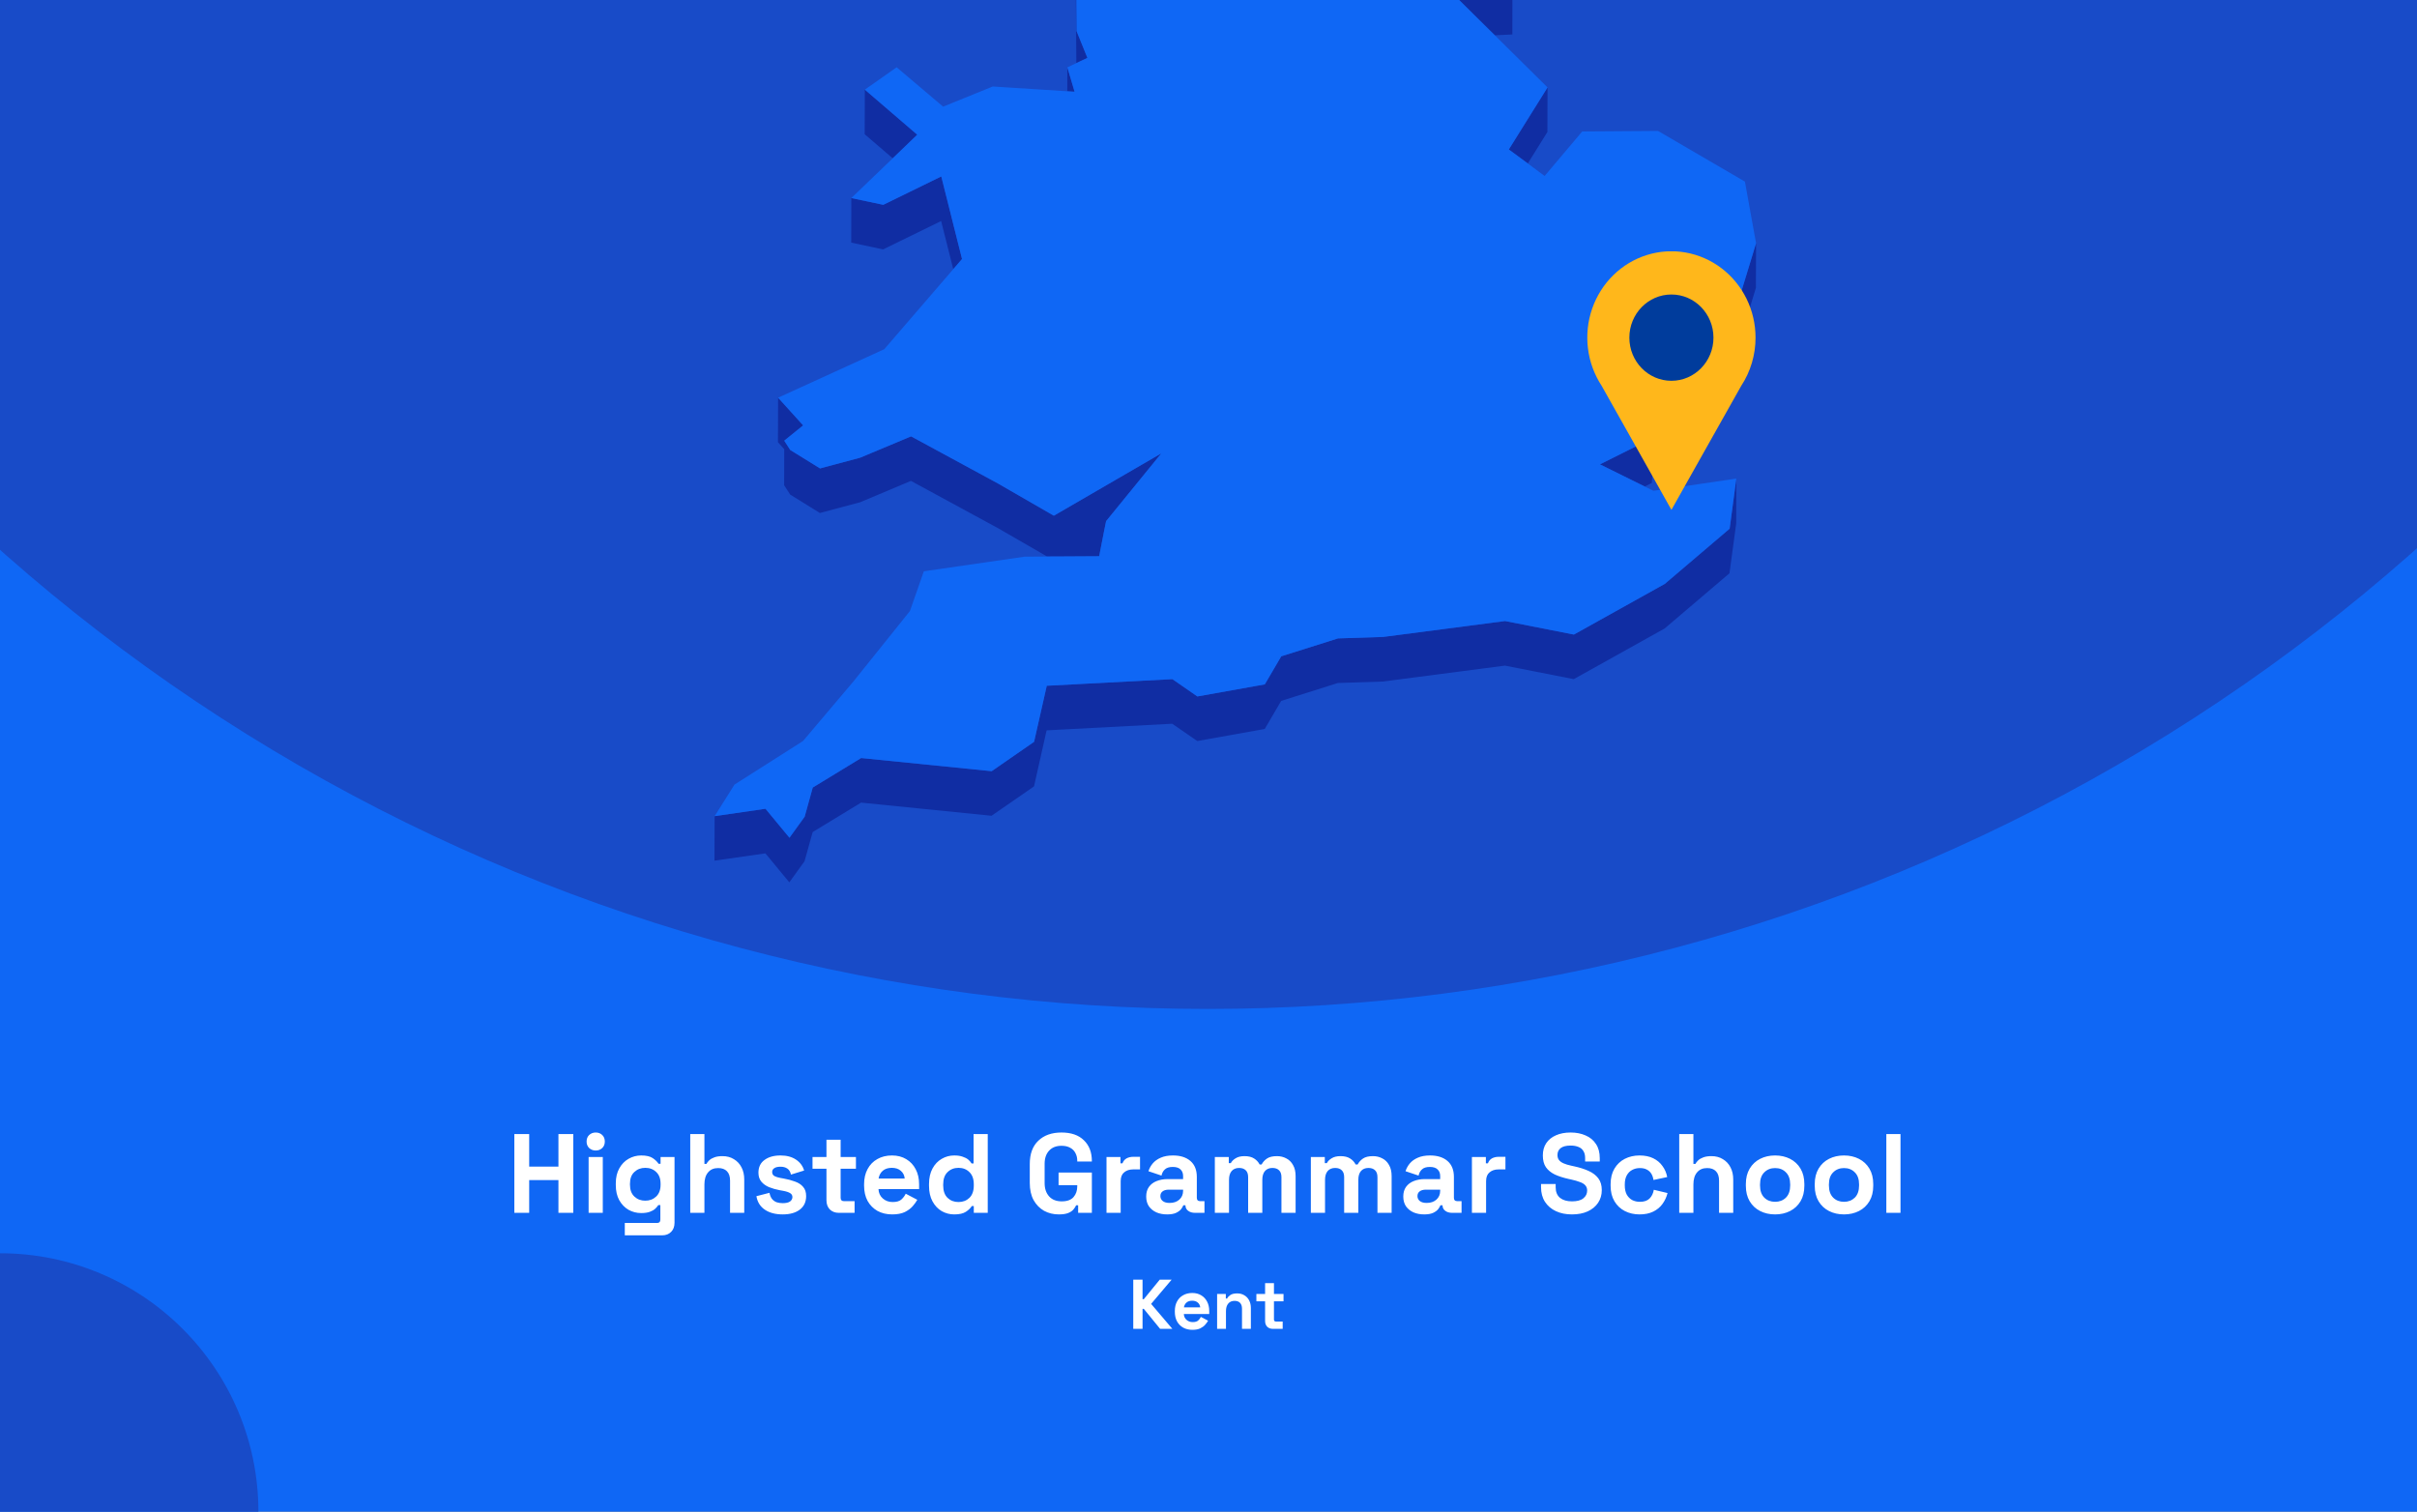 <?xml version="1.0" encoding="utf-8"?>
<svg xmlns="http://www.w3.org/2000/svg" fill="none" height="860" viewBox="0 0 1375 860" width="1375">
<rect x="0" y="0" width="1375" height="860" fill="#808080" stroke="none"/>
<g clip-path="url(#clip0_1597_2331)">
<rect fill="#0F67F5" height="860" width="1375"/>
<circle cx="687" cy="-460" fill="#184BC8" r="1034"/>
<g clip-path="url(#clip1_1597_2331)">
<path d="M850.394 20.083L860.36 19.602L860.404 -5.766L844.232 -5.022L815.866 -14.076L844.188 13.96L850.394 20.083Z" fill="#102DA3"/>
<path d="M599.12 -53.7L588.892 -72.201L569.749 -107.846L569.661 -82.479L588.805 -46.833L599.076 -28.332L612.145 -25.533L612.057 -0.603L612.32 35.917L612.363 35.873L618.614 32.943L612.451 17.722L612.145 -25.971L626.131 -47.927L599.12 -53.7Z" fill="#102DA3"/>
<path d="M611.314 52.186L607.206 38.321L607.162 51.923L611.314 52.186Z" fill="#102DA3"/>
<path d="M521.802 76.634L491.993 51.004L491.906 76.371L507.859 90.061L521.802 76.634Z" fill="#102DA3"/>
<path d="M869.145 92.993L880.29 75.104L880.378 49.737L858.349 85.032L869.145 92.993Z" fill="#102DA3"/>
<path d="M484.257 138.04L502.395 141.889L535.395 125.75L542.3 153.13L547.283 147.356L535.482 100.383L502.483 116.522L484.3 112.673L484.257 138.04Z" fill="#102DA3"/>
<path d="M983.834 188.164L964.296 193.631L969.148 211.476L952.364 221.535L940.956 230.195L939.733 249.439L910.186 264.178L935.668 276.775L939.689 274.763L940.869 255.562L952.277 246.859L969.104 236.799L969.148 217.599L983.746 213.531L998.913 163.759L999 138.391L983.834 188.164Z" fill="#102DA3"/>
<path d="M449.509 281.366L466.424 291.862L489.327 285.739L518.217 273.58L567.651 300.435L595.711 316.617L599.47 316.574H603.272L625.301 316.442L628.098 302.141L629.235 296.499L660.66 257.923L599.513 293.393L567.738 275.067L518.305 248.257L489.371 260.372L466.512 266.495L449.553 255.998L446.144 250.706L456.896 242.002L442.647 226.257L442.56 251.581L446.144 255.561L446.1 276.073L449.509 281.366Z" fill="#102DA3"/>
<path d="M947.075 332.188L895.369 361.01L856.207 353.313L786.8 362.366L761.187 363.197L728.888 373.388L719.534 389.352L681.159 396.219L666.954 386.378L595.492 390.139L588.281 422.023L564.154 438.731L489.895 431.252L462.359 448.047L457.77 464.623L449.116 476.607L435.479 460.118L406.545 464.317L406.457 489.641L435.435 485.486L449.028 501.974L457.683 489.99L462.316 473.37L489.851 456.619L564.067 464.098L588.237 447.391L595.405 415.507L666.867 411.745L681.115 421.586L719.49 414.719L728.844 398.755L761.1 388.565L786.713 387.734L856.12 378.68L895.282 386.378L946.988 357.555L983.877 326.152L987.723 297.636L987.767 272.268L983.964 300.785L947.075 332.188Z" fill="#102DA3"/>
<path d="M939.733 249.439L940.956 230.195L952.364 221.535L969.148 211.475L964.296 193.631L983.834 188.164L999 138.391L992.662 103.314L943.229 74.492L900.09 74.798L878.717 100.121L869.145 92.992L858.349 85.032L880.378 49.737L850.395 20.083L844.188 13.96L815.866 -14.075L844.232 -5.022L860.404 -5.765L788.199 -113.489L750.304 -126.261L717.349 -218.108L715.12 -242.644L637.801 -305.057L623.771 -300.639L605.982 -295.041L596.76 -292.154L579.889 -298.015L606.026 -318.747L642.347 -333.53L627.093 -347.175L616.559 -356.535L672.592 -441.079L677.138 -466.271L694.534 -486.259L661.316 -515.869L570.317 -511.276L545.753 -498.855L519.878 -485.778L548.594 -528.334L545.972 -530.302L531.636 -540.842L595.23 -606.141L593.132 -618.082L597.765 -634.002L574.163 -633.827L499.511 -605.529L492.649 -623.374L478.618 -605.398L470.401 -626.523L458.95 -623.155L437.184 -549.458L452.831 -529.689L437.14 -529.602L421.143 -529.471L408.075 -467.146L421.012 -450.001L417.865 -428.745L414.587 -406.876L379.009 -387.457L382.593 -356.36L380.145 -351.462L369.306 -329.768L381.457 -325.176L446.45 -382.602L449.203 -373.986L446.406 -369.481L429.841 -342.627L419.22 -325.438L423.416 -303.614L421.405 -288.174L411.265 -208.792L422.717 -208.88L437.796 -271.248L445.182 -274.616L464.807 -262.151L494.091 -227.249L484.519 -213.209L467.386 -187.973L463.539 -158.801L450.689 -158.713L474.291 -119.131L481.328 -123.112L483.863 -144.368L511.661 -123.33L530.412 -140.038L568.787 -150.884L604.409 -164.355L584.172 -131.378L569.749 -107.847L588.893 -72.202L599.12 -53.701L626.131 -47.928L612.145 -25.972L612.451 17.721L618.614 32.942L612.363 35.872L612.32 35.916L607.206 38.321L611.314 52.186L607.162 51.923L564.766 49.212L536.531 60.671L510.088 38.278L491.993 51.005L521.802 76.635L507.859 90.062L484.3 112.674L502.483 116.523L535.482 100.384L547.283 147.357L542.3 153.131L503.051 198.661L442.647 226.259L456.896 242.004L446.144 250.707L449.553 256L466.512 266.496L489.371 260.373L518.305 248.258L567.738 275.069L599.513 293.395L660.66 257.924L629.235 296.5L628.098 302.142L625.301 316.444L603.272 316.575H599.47L595.711 316.619L582.861 316.706L525.56 325.016L517.649 347.628L485.568 387.604L456.808 421.587L417.865 446.342L406.545 464.318L435.479 460.12L449.116 476.608L457.77 464.624L462.359 448.048L489.895 431.253L564.154 438.732L588.281 422.025L595.492 390.141L666.954 386.379L681.159 396.22L719.534 389.353L728.888 373.389L761.188 363.199L786.8 362.368L856.208 353.314L895.37 361.012L947.076 332.189L983.965 300.786L987.767 272.27L940.607 279.224L935.668 276.775L910.186 264.178L939.733 249.439Z" fill="#0F67F5"/>
</g>
<g clip-path="url(#clip2_1597_2331)">
<path d="M998.699 192.106C998.707 184.429 996.961 176.856 993.601 169.996C990.24 163.136 985.359 157.181 979.349 152.608C973.339 148.034 966.368 144.971 958.995 143.663C951.623 142.355 944.054 142.839 936.896 145.077C929.739 147.314 923.193 151.243 917.783 156.547C912.373 161.851 908.251 168.382 905.747 175.617C903.243 182.852 902.428 190.589 903.366 198.206C904.303 205.823 906.969 213.108 911.148 219.477L931.008 254.76L950.855 290.056L970.715 254.76L990.551 219.527C995.878 211.428 998.716 201.877 998.699 192.106Z" fill="#FFB71B"/>
<path d="M950.843 216.639C964.055 216.639 974.765 205.649 974.765 192.092C974.765 178.536 964.055 167.546 950.843 167.546C937.632 167.546 926.922 178.536 926.922 192.092C926.922 205.649 937.632 216.639 950.843 216.639Z" fill="#003C9C"/>
</g>
<path d="M292.599 690V645.2H301.047V663.696H317.687V645.2H326.135V690H317.687V671.376H301.047V690H292.599ZM334.855 690V658.256H342.919V690H334.855ZM338.887 654.544C337.436 654.544 336.199 654.075 335.175 653.136C334.194 652.197 333.703 650.96 333.703 649.424C333.703 647.888 334.194 646.651 335.175 645.712C336.199 644.773 337.436 644.304 338.887 644.304C340.38 644.304 341.618 644.773 342.599 645.712C343.58 646.651 344.071 647.888 344.071 649.424C344.071 650.96 343.58 652.197 342.599 653.136C341.618 654.075 340.38 654.544 338.887 654.544ZM350.319 674.256V673.232C350.319 669.904 350.98 667.067 352.303 664.72C353.626 662.331 355.375 660.517 357.551 659.28C359.77 658 362.18 657.36 364.783 657.36C367.684 657.36 369.882 657.872 371.375 658.896C372.868 659.92 373.956 660.987 374.639 662.096H375.791V658.256H383.727V695.632C383.727 697.808 383.087 699.536 381.807 700.816C380.527 702.139 378.82 702.8 376.687 702.8H355.439V695.76H373.871C375.066 695.76 375.663 695.12 375.663 693.84V685.584H374.511C374.084 686.267 373.487 686.971 372.719 687.696C371.951 688.379 370.927 688.955 369.647 689.424C368.367 689.893 366.746 690.128 364.783 690.128C362.18 690.128 359.77 689.509 357.551 688.272C355.375 686.992 353.626 685.179 352.303 682.832C350.98 680.443 350.319 677.584 350.319 674.256ZM367.087 683.088C369.562 683.088 371.631 682.299 373.295 680.72C374.959 679.141 375.791 676.923 375.791 674.064V673.424C375.791 670.523 374.959 668.304 373.295 666.768C371.674 665.189 369.604 664.4 367.087 664.4C364.612 664.4 362.543 665.189 360.879 666.768C359.215 668.304 358.383 670.523 358.383 673.424V674.064C358.383 676.923 359.215 679.141 360.879 680.72C362.543 682.299 364.612 683.088 367.087 683.088ZM392.668 690V645.2H400.732V662.16H401.884C402.225 661.477 402.758 660.795 403.484 660.112C404.209 659.429 405.169 658.875 406.364 658.448C407.601 657.979 409.158 657.744 411.036 657.744C413.51 657.744 415.665 658.32 417.5 659.472C419.377 660.581 420.828 662.139 421.852 664.144C422.876 666.107 423.388 668.411 423.388 671.056V690H415.324V671.696C415.324 669.307 414.726 667.515 413.532 666.32C412.38 665.125 410.716 664.528 408.54 664.528C406.065 664.528 404.145 665.36 402.78 667.024C401.414 668.645 400.732 670.928 400.732 673.872V690H392.668ZM445.289 690.896C441.15 690.896 437.758 690 435.113 688.208C432.468 686.416 430.868 683.856 430.313 680.528L437.737 678.608C438.036 680.101 438.526 681.275 439.209 682.128C439.934 682.981 440.809 683.6 441.833 683.984C442.9 684.325 444.052 684.496 445.289 684.496C447.166 684.496 448.553 684.176 449.449 683.536C450.345 682.853 450.793 682.021 450.793 681.04C450.793 680.059 450.366 679.312 449.513 678.8C448.66 678.245 447.294 677.797 445.417 677.456L443.625 677.136C441.406 676.709 439.38 676.133 437.545 675.408C435.71 674.64 434.238 673.595 433.129 672.272C432.02 670.949 431.465 669.243 431.465 667.152C431.465 663.995 432.617 661.584 434.921 659.92C437.225 658.213 440.254 657.36 444.009 657.36C447.55 657.36 450.494 658.149 452.841 659.728C455.188 661.307 456.724 663.376 457.449 665.936L449.961 668.24C449.62 666.619 448.916 665.467 447.849 664.784C446.825 664.101 445.545 663.76 444.009 663.76C442.473 663.76 441.3 664.037 440.489 664.592C439.678 665.104 439.273 665.829 439.273 666.768C439.273 667.792 439.7 668.56 440.553 669.072C441.406 669.541 442.558 669.904 444.009 670.16L445.801 670.48C448.19 670.907 450.345 671.483 452.265 672.208C454.228 672.891 455.764 673.893 456.873 675.216C458.025 676.496 458.601 678.245 458.601 680.464C458.601 683.792 457.385 686.373 454.953 688.208C452.564 690 449.342 690.896 445.289 690.896ZM477.203 690C475.112 690 473.405 689.36 472.083 688.08C470.803 686.757 470.163 685.008 470.163 682.832V664.912H462.227V658.256H470.163V648.4H478.227V658.256H486.931V664.912H478.227V681.424C478.227 682.704 478.824 683.344 480.019 683.344H486.163V690H477.203ZM507.569 690.896C504.412 690.896 501.617 690.235 499.185 688.912C496.796 687.547 494.918 685.648 493.553 683.216C492.23 680.741 491.569 677.84 491.569 674.512V673.744C491.569 670.416 492.23 667.536 493.553 665.104C494.876 662.629 496.732 660.731 499.121 659.408C501.51 658.043 504.284 657.36 507.441 657.36C510.556 657.36 513.265 658.064 515.569 659.472C517.873 660.837 519.665 662.757 520.945 665.232C522.225 667.664 522.865 670.501 522.865 673.744V676.496H499.761C499.846 678.672 500.657 680.443 502.193 681.808C503.729 683.173 505.606 683.856 507.825 683.856C510.086 683.856 511.75 683.365 512.817 682.384C513.884 681.403 514.694 680.315 515.249 679.12L521.841 682.576C521.244 683.685 520.369 684.901 519.217 686.224C518.108 687.504 516.614 688.613 514.737 689.552C512.86 690.448 510.47 690.896 507.569 690.896ZM499.825 670.48H514.673C514.502 668.645 513.756 667.173 512.433 666.064C511.153 664.955 509.468 664.4 507.377 664.4C505.201 664.4 503.473 664.955 502.193 666.064C500.913 667.173 500.124 668.645 499.825 670.48ZM542.843 690.896C540.325 690.896 537.957 690.277 535.739 689.04C533.563 687.76 531.813 685.904 530.491 683.472C529.168 681.04 528.507 678.096 528.507 674.64V673.616C528.507 670.16 529.168 667.216 530.491 664.784C531.813 662.352 533.563 660.517 535.739 659.28C537.915 658 540.283 657.36 542.843 657.36C544.763 657.36 546.363 657.595 547.643 658.064C548.965 658.491 550.032 659.045 550.843 659.728C551.653 660.411 552.272 661.136 552.699 661.904H553.851V645.2H561.915V690H553.979V686.16H552.827C552.101 687.355 550.971 688.443 549.435 689.424C547.941 690.405 545.744 690.896 542.843 690.896ZM545.275 683.856C547.749 683.856 549.819 683.067 551.483 681.488C553.147 679.867 553.979 677.52 553.979 674.448V673.808C553.979 670.736 553.147 668.411 551.483 666.832C549.861 665.211 547.792 664.4 545.275 664.4C542.8 664.4 540.731 665.211 539.067 666.832C537.403 668.411 536.571 670.736 536.571 673.808V674.448C536.571 677.52 537.403 679.867 539.067 681.488C540.731 683.067 542.8 683.856 545.275 683.856ZM602.337 690.896C599.265 690.896 596.47 690.213 593.953 688.848C591.478 687.44 589.494 685.413 588.001 682.768C586.55 680.08 585.825 676.816 585.825 672.976V662.224C585.825 656.464 587.446 652.048 590.689 648.976C593.932 645.861 598.326 644.304 603.873 644.304C609.377 644.304 613.622 645.776 616.609 648.72C619.638 651.621 621.153 655.568 621.153 660.56V660.816H612.833V660.304C612.833 658.725 612.492 657.296 611.809 656.016C611.169 654.736 610.188 653.733 608.865 653.008C607.542 652.24 605.878 651.856 603.873 651.856C600.886 651.856 598.54 652.773 596.833 654.608C595.126 656.443 594.273 658.939 594.273 662.096V673.104C594.273 676.219 595.126 678.736 596.833 680.656C598.54 682.533 600.929 683.472 604.001 683.472C607.073 683.472 609.313 682.661 610.721 681.04C612.129 679.419 612.833 677.371 612.833 674.896V674.256H602.209V667.088H621.153V690H613.345V685.712H612.193C611.894 686.437 611.404 687.205 610.721 688.016C610.081 688.827 609.1 689.509 607.777 690.064C606.454 690.619 604.641 690.896 602.337 690.896ZM629.48 690V658.256H637.416V661.84H638.568C639.037 660.56 639.805 659.621 640.872 659.024C641.981 658.427 643.261 658.128 644.712 658.128H648.552V665.296H644.584C642.536 665.296 640.851 665.851 639.528 666.96C638.205 668.027 637.544 669.691 637.544 671.952V690H629.48ZM663.961 690.896C661.7 690.896 659.673 690.512 657.881 689.744C656.089 688.933 654.66 687.781 653.593 686.288C652.569 684.752 652.057 682.896 652.057 680.72C652.057 678.544 652.569 676.731 653.593 675.28C654.66 673.787 656.11 672.677 657.945 671.952C659.822 671.184 661.956 670.8 664.345 670.8H673.049V669.008C673.049 667.515 672.58 666.299 671.641 665.36C670.702 664.379 669.209 663.888 667.161 663.888C665.156 663.888 663.662 664.357 662.681 665.296C661.7 666.192 661.06 667.365 660.761 668.816L653.337 666.32C653.849 664.699 654.66 663.227 655.769 661.904C656.921 660.539 658.436 659.451 660.313 658.64C662.233 657.787 664.558 657.36 667.289 657.36C671.47 657.36 674.777 658.405 677.209 660.496C679.641 662.587 680.857 665.616 680.857 669.584V681.424C680.857 682.704 681.454 683.344 682.649 683.344H685.209V690H679.833C678.254 690 676.953 689.616 675.929 688.848C674.905 688.08 674.393 687.056 674.393 685.776V685.712H673.177C673.006 686.224 672.622 686.907 672.025 687.76C671.428 688.571 670.489 689.296 669.209 689.936C667.929 690.576 666.18 690.896 663.961 690.896ZM665.369 684.368C667.63 684.368 669.465 683.749 670.873 682.512C672.324 681.232 673.049 679.547 673.049 677.456V676.816H664.921C663.428 676.816 662.254 677.136 661.401 677.776C660.548 678.416 660.121 679.312 660.121 680.464C660.121 681.616 660.569 682.555 661.465 683.28C662.361 684.005 663.662 684.368 665.369 684.368ZM691.105 690V658.256H699.041V661.712H700.193C700.748 660.645 701.665 659.728 702.945 658.96C704.225 658.149 705.91 657.744 708.001 657.744C710.262 657.744 712.076 658.192 713.441 659.088C714.806 659.941 715.852 661.072 716.577 662.48H717.729C718.454 661.115 719.478 659.984 720.801 659.088C722.124 658.192 724.001 657.744 726.433 657.744C728.396 657.744 730.166 658.171 731.745 659.024C733.366 659.835 734.646 661.093 735.585 662.8C736.566 664.464 737.057 666.576 737.057 669.136V690H728.993V669.712C728.993 667.963 728.545 666.661 727.649 665.808C726.753 664.912 725.494 664.464 723.873 664.464C722.038 664.464 720.609 665.061 719.585 666.256C718.604 667.408 718.113 669.072 718.113 671.248V690H710.049V669.712C710.049 667.963 709.601 666.661 708.705 665.808C707.809 664.912 706.55 664.464 704.929 664.464C703.094 664.464 701.665 665.061 700.641 666.256C699.66 667.408 699.169 669.072 699.169 671.248V690H691.105ZM745.73 690V658.256H753.666V661.712H754.818C755.373 660.645 756.29 659.728 757.57 658.96C758.85 658.149 760.535 657.744 762.626 657.744C764.887 657.744 766.701 658.192 768.066 659.088C769.431 659.941 770.477 661.072 771.202 662.48H772.354C773.079 661.115 774.103 659.984 775.426 659.088C776.749 658.192 778.626 657.744 781.058 657.744C783.021 657.744 784.791 658.171 786.37 659.024C787.991 659.835 789.271 661.093 790.21 662.8C791.191 664.464 791.682 666.576 791.682 669.136V690H783.618V669.712C783.618 667.963 783.17 666.661 782.274 665.808C781.378 664.912 780.119 664.464 778.498 664.464C776.663 664.464 775.234 665.061 774.21 666.256C773.229 667.408 772.738 669.072 772.738 671.248V690H764.674V669.712C764.674 667.963 764.226 666.661 763.33 665.808C762.434 664.912 761.175 664.464 759.554 664.464C757.719 664.464 756.29 665.061 755.266 666.256C754.285 667.408 753.794 669.072 753.794 671.248V690H745.73ZM810.211 690.896C807.95 690.896 805.923 690.512 804.131 689.744C802.339 688.933 800.91 687.781 799.843 686.288C798.819 684.752 798.307 682.896 798.307 680.72C798.307 678.544 798.819 676.731 799.843 675.28C800.91 673.787 802.36 672.677 804.195 671.952C806.072 671.184 808.206 670.8 810.595 670.8H819.299V669.008C819.299 667.515 818.83 666.299 817.891 665.36C816.952 664.379 815.459 663.888 813.411 663.888C811.406 663.888 809.912 664.357 808.931 665.296C807.95 666.192 807.31 667.365 807.011 668.816L799.587 666.32C800.099 664.699 800.91 663.227 802.019 661.904C803.171 660.539 804.686 659.451 806.563 658.64C808.483 657.787 810.808 657.36 813.539 657.36C817.72 657.36 821.027 658.405 823.459 660.496C825.891 662.587 827.107 665.616 827.107 669.584V681.424C827.107 682.704 827.704 683.344 828.899 683.344H831.459V690H826.083C824.504 690 823.203 689.616 822.179 688.848C821.155 688.08 820.643 687.056 820.643 685.776V685.712H819.427C819.256 686.224 818.872 686.907 818.275 687.76C817.678 688.571 816.739 689.296 815.459 689.936C814.179 690.576 812.43 690.896 810.211 690.896ZM811.619 684.368C813.88 684.368 815.715 683.749 817.123 682.512C818.574 681.232 819.299 679.547 819.299 677.456V676.816H811.171C809.678 676.816 808.504 677.136 807.651 677.776C806.798 678.416 806.371 679.312 806.371 680.464C806.371 681.616 806.819 682.555 807.715 683.28C808.611 684.005 809.912 684.368 811.619 684.368ZM837.355 690V658.256H845.291V661.84H846.443C846.912 660.56 847.68 659.621 848.747 659.024C849.856 658.427 851.136 658.128 852.587 658.128H856.427V665.296H852.459C850.411 665.296 848.726 665.851 847.403 666.96C846.08 668.027 845.419 669.691 845.419 671.952V690H837.355ZM894.276 690.896C890.82 690.896 887.769 690.277 885.124 689.04C882.479 687.803 880.409 686.032 878.916 683.728C877.423 681.424 876.676 678.651 876.676 675.408V673.616H884.996V675.408C884.996 678.096 885.828 680.123 887.492 681.488C889.156 682.811 891.417 683.472 894.276 683.472C897.177 683.472 899.332 682.896 900.74 681.744C902.191 680.592 902.916 679.12 902.916 677.328C902.916 676.091 902.553 675.088 901.828 674.32C901.145 673.552 900.121 672.933 898.756 672.464C897.433 671.952 895.812 671.483 893.892 671.056L892.42 670.736C889.348 670.053 886.703 669.2 884.484 668.176C882.308 667.109 880.623 665.723 879.428 664.016C878.276 662.309 877.7 660.091 877.7 657.36C877.7 654.629 878.34 652.304 879.62 650.384C880.943 648.421 882.777 646.928 885.124 645.904C887.513 644.837 890.308 644.304 893.508 644.304C896.708 644.304 899.545 644.859 902.02 645.968C904.537 647.035 906.5 648.656 907.908 650.832C909.359 652.965 910.084 655.653 910.084 658.896V660.816H901.764V658.896C901.764 657.189 901.423 655.824 900.74 654.8C900.1 653.733 899.161 652.965 897.924 652.496C896.687 651.984 895.215 651.728 893.508 651.728C890.948 651.728 889.049 652.219 887.812 653.2C886.617 654.139 886.02 655.44 886.02 657.104C886.02 658.213 886.297 659.152 886.852 659.92C887.449 660.688 888.324 661.328 889.476 661.84C890.628 662.352 892.1 662.8 893.892 663.184L895.364 663.504C898.564 664.187 901.337 665.061 903.684 666.128C906.073 667.195 907.929 668.603 909.252 670.352C910.575 672.101 911.236 674.341 911.236 677.072C911.236 679.803 910.532 682.213 909.124 684.304C907.759 686.352 905.796 687.973 903.236 689.168C900.719 690.32 897.732 690.896 894.276 690.896ZM932.705 690.896C929.633 690.896 926.838 690.256 924.321 688.976C921.846 687.696 919.883 685.84 918.433 683.408C916.982 680.976 916.257 678.032 916.257 674.576V673.68C916.257 670.224 916.982 667.28 918.433 664.848C919.883 662.416 921.846 660.56 924.321 659.28C926.838 658 929.633 657.36 932.705 657.36C935.734 657.36 938.337 657.893 940.513 658.96C942.689 660.027 944.438 661.499 945.761 663.376C947.126 665.211 948.022 667.301 948.449 669.648L940.641 671.312C940.47 670.032 940.086 668.88 939.489 667.856C938.891 666.832 938.038 666.021 936.929 665.424C935.862 664.827 934.518 664.528 932.897 664.528C931.275 664.528 929.803 664.891 928.481 665.616C927.201 666.299 926.177 667.344 925.409 668.752C924.683 670.117 924.321 671.803 924.321 673.808V674.448C924.321 676.453 924.683 678.16 925.409 679.568C926.177 680.933 927.201 681.979 928.481 682.704C929.803 683.387 931.275 683.728 932.897 683.728C935.329 683.728 937.163 683.109 938.401 681.872C939.681 680.592 940.491 678.928 940.833 676.88L948.641 678.736C948.086 680.997 947.126 683.067 945.761 684.944C944.438 686.779 942.689 688.229 940.513 689.296C938.337 690.363 935.734 690.896 932.705 690.896ZM955.293 690V645.2H963.357V662.16H964.509C964.85 661.477 965.383 660.795 966.109 660.112C966.834 659.429 967.794 658.875 968.989 658.448C970.226 657.979 971.783 657.744 973.661 657.744C976.135 657.744 978.29 658.32 980.125 659.472C982.002 660.581 983.453 662.139 984.477 664.144C985.501 666.107 986.013 668.411 986.013 671.056V690H977.949V671.696C977.949 669.307 977.351 667.515 976.157 666.32C975.005 665.125 973.341 664.528 971.165 664.528C968.69 664.528 966.77 665.36 965.405 667.024C964.039 668.645 963.357 670.928 963.357 673.872V690H955.293ZM1009.83 690.896C1006.68 690.896 1003.84 690.256 1001.32 688.976C998.805 687.696 996.821 685.84 995.37 683.408C993.919 680.976 993.194 678.053 993.194 674.64V673.616C993.194 670.203 993.919 667.28 995.37 664.848C996.821 662.416 998.805 660.56 1001.32 659.28C1003.84 658 1006.68 657.36 1009.83 657.36C1012.99 657.36 1015.83 658 1018.35 659.28C1020.86 660.56 1022.85 662.416 1024.3 664.848C1025.75 667.28 1026.47 670.203 1026.47 673.616V674.64C1026.47 678.053 1025.75 680.976 1024.3 683.408C1022.85 685.84 1020.86 687.696 1018.35 688.976C1015.83 690.256 1012.99 690.896 1009.83 690.896ZM1009.83 683.728C1012.31 683.728 1014.36 682.939 1015.98 681.36C1017.6 679.739 1018.41 677.435 1018.41 674.448V673.808C1018.41 670.821 1017.6 668.539 1015.98 666.96C1014.4 665.339 1012.35 664.528 1009.83 664.528C1007.36 664.528 1005.31 665.339 1003.69 666.96C1002.07 668.539 1001.26 670.821 1001.26 673.808V674.448C1001.26 677.435 1002.07 679.739 1003.69 681.36C1005.31 682.939 1007.36 683.728 1009.83 683.728ZM1049.02 690.896C1045.86 690.896 1043.03 690.256 1040.51 688.976C1037.99 687.696 1036.01 685.84 1034.56 683.408C1033.11 680.976 1032.38 678.053 1032.38 674.64V673.616C1032.38 670.203 1033.11 667.28 1034.56 664.848C1036.01 662.416 1037.99 660.56 1040.51 659.28C1043.03 658 1045.86 657.36 1049.02 657.36C1052.18 657.36 1055.02 658 1057.53 659.28C1060.05 660.56 1062.03 662.416 1063.49 664.848C1064.94 667.28 1065.66 670.203 1065.66 673.616V674.64C1065.66 678.053 1064.94 680.976 1063.49 683.408C1062.03 685.84 1060.05 687.696 1057.53 688.976C1055.02 690.256 1052.18 690.896 1049.02 690.896ZM1049.02 683.728C1051.5 683.728 1053.54 682.939 1055.17 681.36C1056.79 679.739 1057.6 677.435 1057.6 674.448V673.808C1057.6 670.821 1056.79 668.539 1055.17 666.96C1053.59 665.339 1051.54 664.528 1049.02 664.528C1046.55 664.528 1044.5 665.339 1042.88 666.96C1041.26 668.539 1040.45 670.821 1040.45 673.808V674.448C1040.45 677.435 1041.26 679.739 1042.88 681.36C1044.5 682.939 1046.55 683.728 1049.02 683.728ZM1073.11 690V645.2H1081.17V690H1073.11Z" fill="white"/>
<path d="M644.699 756V728H649.979V739.12H650.699L659.779 728H666.539L654.859 741.8L666.939 756H659.979L650.699 744.64H649.979V756H644.699ZM678.352 756.56C676.378 756.56 674.632 756.147 673.112 755.32C671.618 754.467 670.445 753.28 669.592 751.76C668.765 750.213 668.352 748.4 668.352 746.32V745.84C668.352 743.76 668.765 741.96 669.592 740.44C670.418 738.893 671.578 737.707 673.072 736.88C674.565 736.027 676.298 735.6 678.272 735.6C680.218 735.6 681.912 736.04 683.352 736.92C684.792 737.773 685.912 738.973 686.712 740.52C687.512 742.04 687.912 743.813 687.912 745.84V747.56H673.472C673.525 748.92 674.032 750.027 674.992 750.88C675.952 751.733 677.125 752.16 678.512 752.16C679.925 752.16 680.965 751.853 681.632 751.24C682.298 750.627 682.805 749.947 683.152 749.2L687.272 751.36C686.898 752.053 686.352 752.813 685.632 753.64C684.938 754.44 684.005 755.133 682.832 755.72C681.658 756.28 680.165 756.56 678.352 756.56ZM673.512 743.8H682.792C682.685 742.653 682.218 741.733 681.392 741.04C680.592 740.347 679.538 740 678.232 740C676.872 740 675.792 740.347 674.992 741.04C674.192 741.733 673.698 742.653 673.512 743.8ZM692.398 756V736.16H697.358V738.76H698.078C698.398 738.067 698.998 737.413 699.878 736.8C700.758 736.16 702.091 735.84 703.878 735.84C705.424 735.84 706.771 736.2 707.918 736.92C709.091 737.613 709.998 738.587 710.638 739.84C711.278 741.067 711.598 742.507 711.598 744.16V756H706.558V744.56C706.558 743.067 706.184 741.947 705.438 741.2C704.718 740.453 703.678 740.08 702.318 740.08C700.771 740.08 699.571 740.6 698.718 741.64C697.864 742.653 697.438 744.08 697.438 745.92V756H692.398ZM724.099 756C722.793 756 721.726 755.6 720.899 754.8C720.099 753.973 719.699 752.88 719.699 751.52V740.32H714.739V736.16H719.699V730H724.739V736.16H730.179V740.32H724.739V750.64C724.739 751.44 725.113 751.84 725.859 751.84H729.699V756H724.099Z" fill="white"/>
<circle cx="147" cy="147" fill="#184BC8" r="147" transform="matrix(-1 0 0 1 147 713)"/>
</g>
<defs>
<clipPath id="clip0_1597_2331">
<rect fill="white" height="860" width="1375"/>
</clipPath>
<clipPath id="clip1_1597_2331">
<rect fill="white" height="1135.98" transform="translate(240.5 -634)" width="758.5"/>
</clipPath>
<clipPath id="clip2_1597_2331">
<rect fill="white" height="147.092" transform="translate(903 143)" width="95.699"/>
</clipPath>
</defs>
</svg>